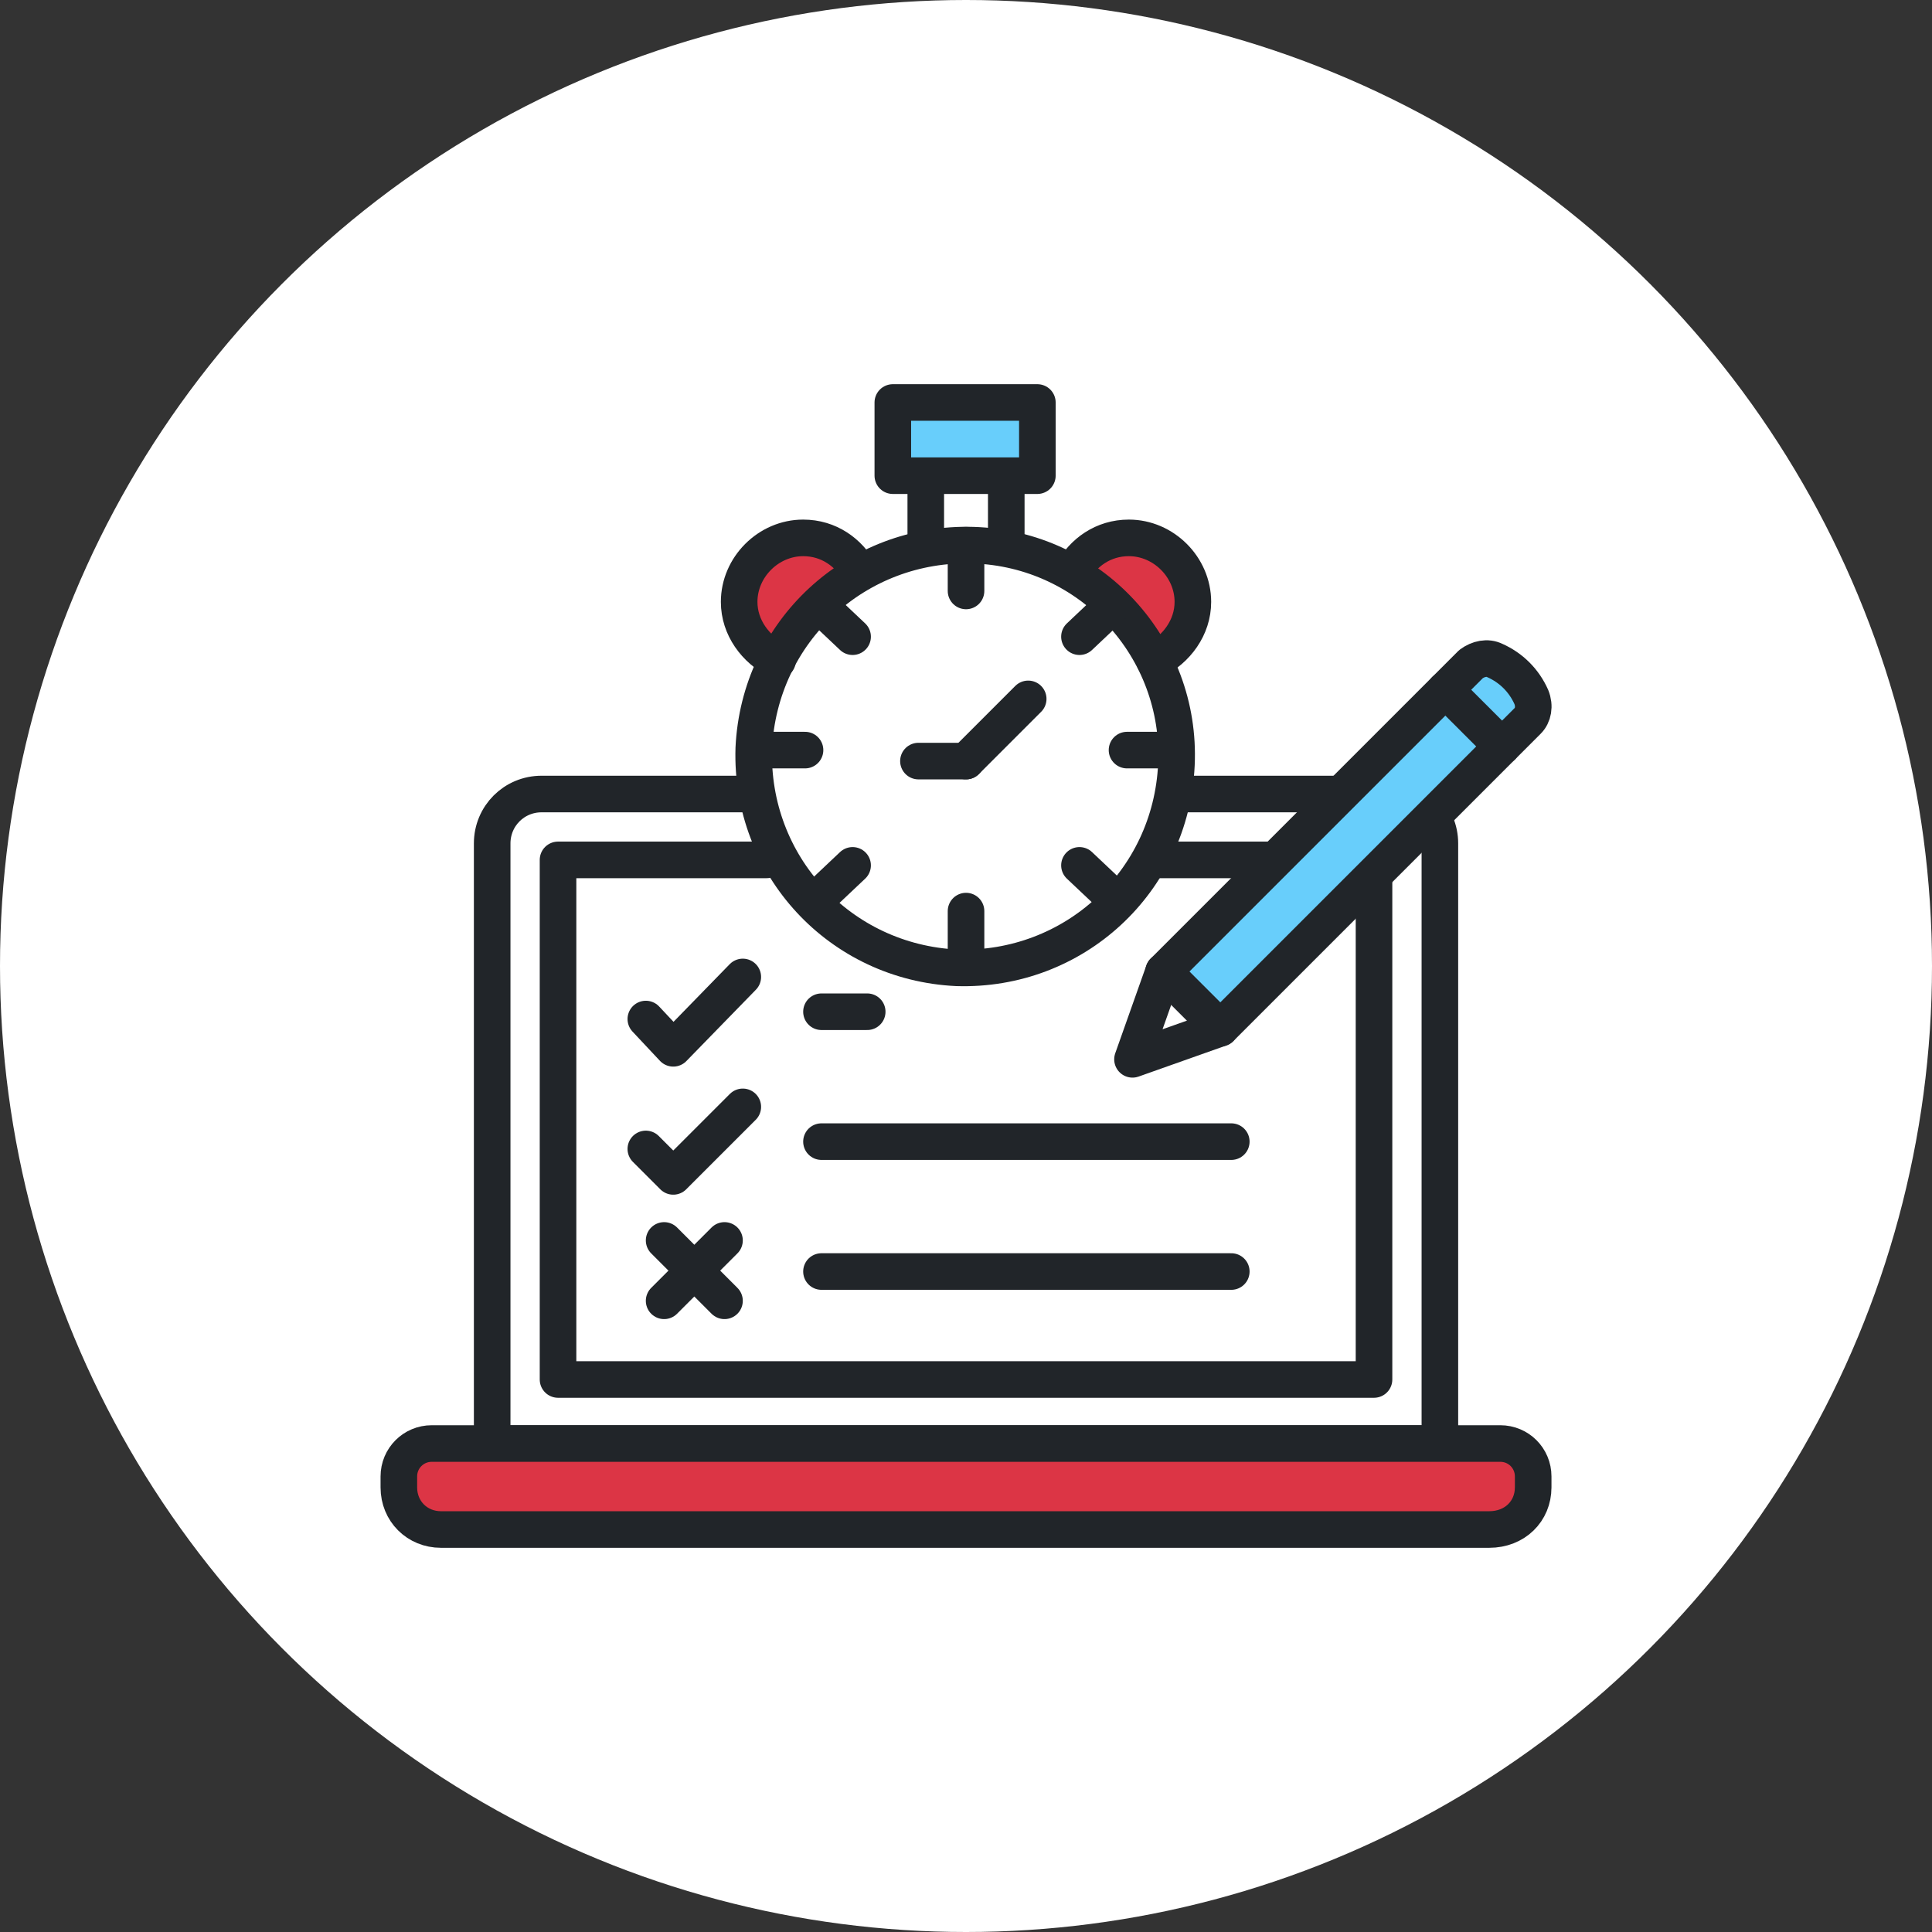 <?xml version="1.0" encoding="UTF-8"?> <svg xmlns="http://www.w3.org/2000/svg" fill="none" height="128" viewBox="0 0 128 128" width="128"><rect x="0" y="0" width="128" height="128" fill="#333333" stroke="none"/><circle cx="64" cy="64" fill="#fff" r="64"></circle><path d="m71.031 37.939c.727-1.333 2.061-2.303 3.758-2.303 2.303 0 4.242 1.939 4.242 4.242 0 1.697-1.091 3.151-2.546 3.879" fill="#dc3545"></path><path d="m71.031 37.939c.727-1.333 2.061-2.303 3.758-2.303 2.303 0 4.242 1.939 4.242 4.242 0 1.697-1.091 3.151-2.546 3.879" stroke="#212529" stroke-linecap="round" stroke-linejoin="round" stroke-miterlimit="10" stroke-width="2.424"></path><path d="m56.971 37.939c-.727-1.333-2.061-2.303-3.758-2.303-2.303 0-4.242 1.939-4.242 4.242 0 1.697 1.091 3.151 2.546 3.879" fill="#dc3545"></path><g stroke="#212529" stroke-linecap="round" stroke-linejoin="round" stroke-miterlimit="10" stroke-width="2.424"><path d="m56.971 37.939c-.727-1.333-2.061-2.303-3.758-2.303-2.303 0-4.242 1.939-4.242 4.242 0 1.697 1.091 3.151 2.546 3.879"></path><path d="m77.94 50.666c-.364 7.758-6.788 13.697-14.546 13.454-7.758-.364-13.697-6.788-13.454-14.545.364-7.758 6.788-13.697 14.545-13.455 7.758.242 13.818 6.788 13.455 14.546z"></path><path d="m64 50.424 4.121-4.121"></path><path d="m64 50.424h-3.151"></path><path d="m59.152 26.666h9.576v4.848h-9.576z" fill="#68cefb"></path><path d="m61.335 36.12v-4.364"></path><path d="m66.668 36.12v-4.364"></path><path d="m64.002 36.121v3.03"></path><path d="m64.002 60.363v3.03"></path><path d="m50.305 49.696h3.03"></path><path d="m74.668 49.696h3.03"></path><path d="m54.305 40.121 2.182 2.061"></path><path d="m71.517 57.333 2.182 2.061"></path><path d="m54.305 59.394 2.182-2.061"></path><path d="m71.517 42.182 2.182-2.061"></path><path d="m78.547 52.606h13.576c1.818 0 3.273 1.455 3.273 3.273v39.758h-62.788v-39.758c0-1.818 1.455-3.273 3.273-3.273h13.939"></path><path d="m76.729 56.97h14.303v34.424h-54.061v-34.424h13.818"></path><path d="m101.577 98.546v-.727c0-1.212-.969-2.182-2.182-2.182h-70.788c-1.212 0-2.182.97-2.182 2.182v.727c0 1.576 1.212 2.788 2.788 2.788h69.454c1.697 0 2.909-1.212 2.909-2.788z" fill="#dc3545"></path><path d="m42.788 67.514 1.818 1.939 4.606-4.727"></path><path d="m42.788 76.121 1.818 1.818 4.606-4.606"></path><path d="m44 86.182 4-4"></path><path d="m48 86.182-4-4"></path><path d="m54.425 67.03h3.03"></path><path d="m54.425 75.636h27.151"></path><path d="m54.425 84.242h27.151"></path><path d="m80.849 68.122-5.818 2.061 2.061-5.818"></path><path d="m77.092 64.364 3.758 3.758 20.364-20.364c.364-.364.485-.97.242-1.576-.484-1.091-1.333-1.939-2.424-2.424-.485-.242-1.091-.121-1.576.242z" fill="#68cefb"></path><path d="m99.516 49.455-3.758-3.757"></path></g></svg> 